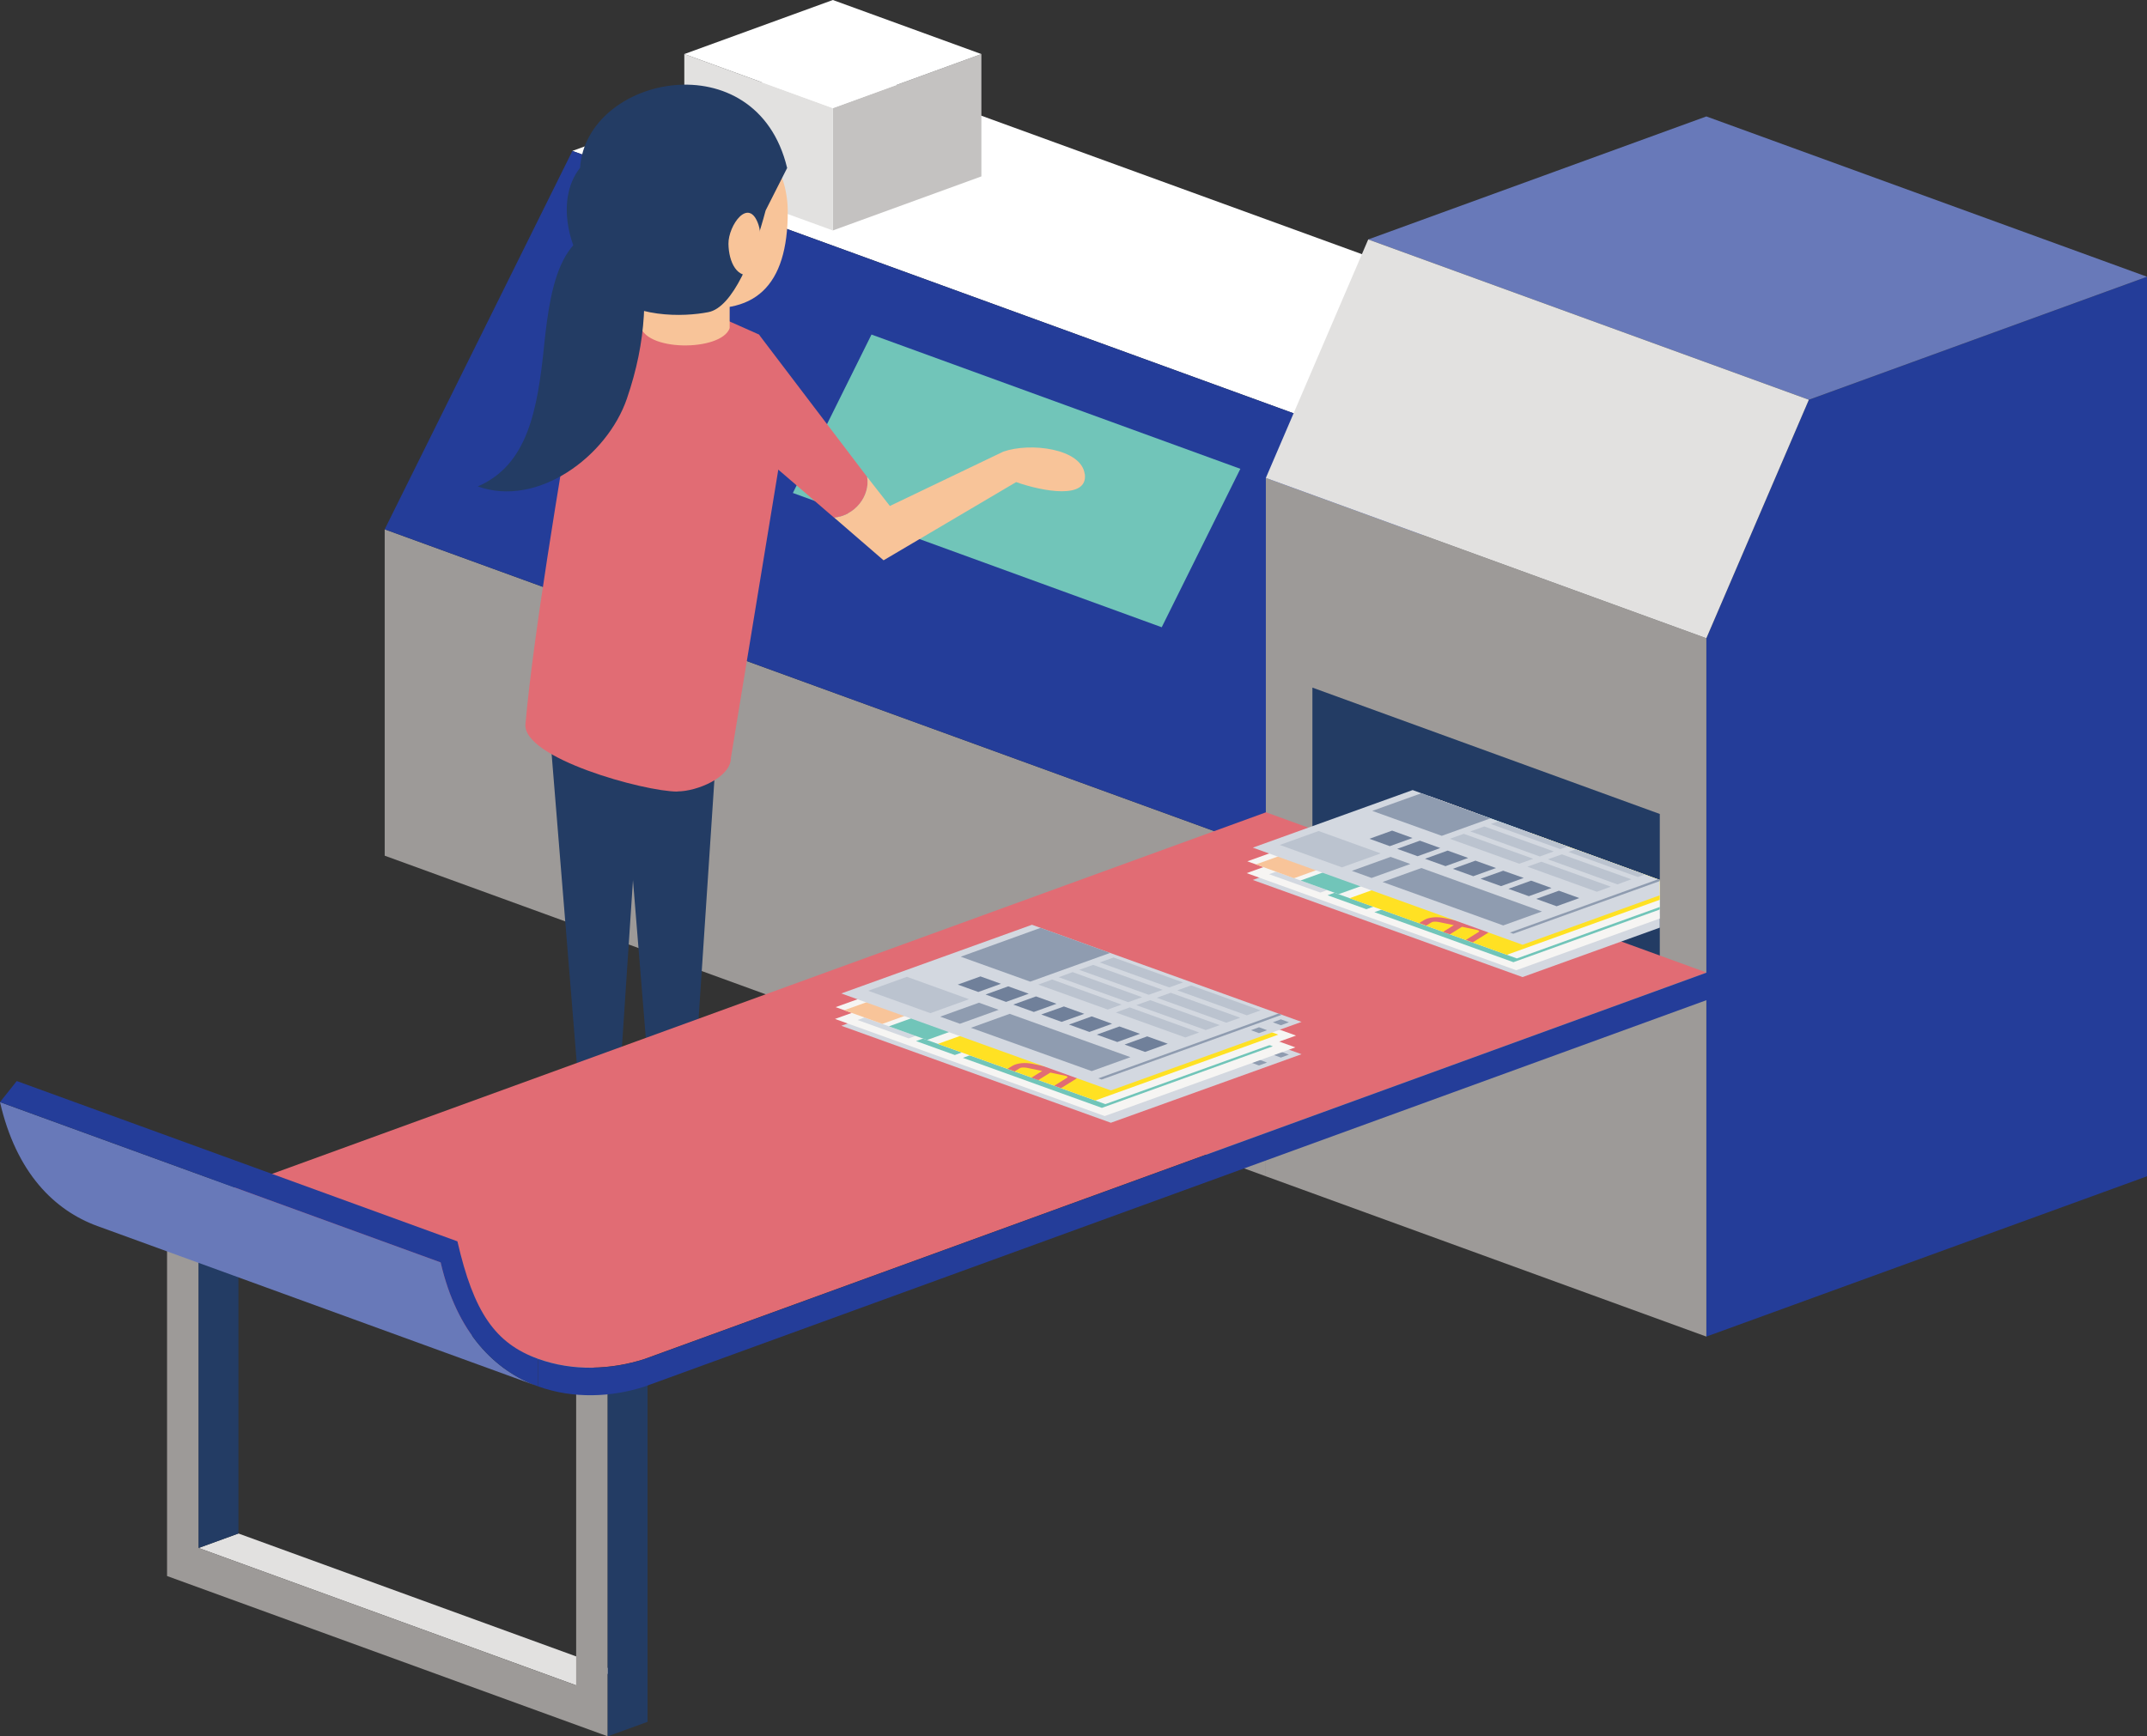 <?xml version="1.0" encoding="UTF-8"?><svg xmlns="http://www.w3.org/2000/svg" xmlns:xlink="http://www.w3.org/1999/xlink" viewBox="0 0 160.01 129.44"><rect x="0" y="0" width="160.01" height="129.44" fill="#333333" stroke="none"/><defs><style>.cls-1{fill:none;}.cls-2{clip-path:url(#clippath);}.cls-3{fill:#f6f5f3;}.cls-4{fill:#f8c499;}.cls-5{fill:#6879b9;}.cls-6{fill:#fff;}.cls-7{fill:#ffe123;}.cls-8{fill:#e2e1e0;}.cls-9{fill:#71c5b9;}.cls-10{fill:#9d9a98;}.cls-11{fill:#8f9cb0;}.cls-12{fill:#bbc3cf;}.cls-13{fill:#c4c2c1;}.cls-14{fill:#e16c74;}.cls-15{fill:#d3d8e0;}.cls-16{fill:#243d99;}.cls-17{fill:#233c64;}.cls-18{fill:#70809a;}.cls-19{fill:#dbdcdc;mix-blend-mode:multiply;}.cls-20{isolation:isolate;}</style><clipPath id="clippath"><polygon class="cls-1" points="123.7 65.6 97.81 56.18 90.89 66.34 111.97 75.29 123.7 72.13 123.7 65.6"/></clipPath></defs><g class="cls-20"><g id="back"><g><g><polygon class="cls-10" points="94.34 63.36 28.67 39.46 28.67 63.79 94.34 87.69 94.34 63.36"/><polygon class="cls-6" points="42.66 11.25 61.5 4.39 127.17 28.29 108.33 35.15 42.66 11.25"/><polygon class="cls-16" points="42.66 11.25 28.67 39.46 94.34 63.36 108.33 35.15 42.66 11.25"/><polygon class="cls-9" points="64.95 24.94 59.09 36.75 86.58 46.76 92.44 34.95 64.95 24.94"/></g><g><polygon class="cls-13" points="62.07 17.18 73.14 13.15 73.14 4.03 62.07 8.06 62.07 17.18"/><polygon class="cls-8" points="62.07 8.06 51 4.03 51 13.15 62.07 17.18 62.07 8.06"/><polygon class="cls-6" points="51 4.03 62.07 0 73.14 4.03 62.07 8.06 51 4.03"/></g><g><ellipse class="cls-19" cx="48.93" cy="91.04" rx="9.26" ry="5.47"/><path class="cls-14" d="M43.76,88.79c-.38,.96-.68,2.57-.16,2.87,.32,.19,1,.48,1.39,.56,1.95-.74,4.72-1.69,5.76-2.12,1.19-.5-1.17-3.12-5.42-1.56l-1.57,.25Z"/><path class="cls-17" d="M45.64,88.8l2.35-35.52-7.17-.65,2.94,36.16c.19,.83,1.79,.96,1.88,.01Z"/><path class="cls-14" d="M49.21,90.66c-.38,.96-.68,2.57-.16,2.87,.32,.19,1,.48,1.39,.56,1.95-.74,4.72-1.69,5.76-2.12,1.19-.5-1.17-3.12-5.42-1.56l-1.57,.25Z"/><path class="cls-17" d="M51.09,90.67l2.35-35.52-7.17-.65,2.94,36.16c.19,.83,1.79,.96,1.88,.01Z"/><path class="cls-14" d="M50.48,59.01c-2.48,0-11.55-2.5-11.32-5.03,.59-6.65,2.52-18.04,3.83-25.9,.21-1.25,.95-3.33,2.64-4.52l2.73-.68c1.22-.33,2.94-.09,4.43,.38l3.78,1.68c1.3,3.85,1.89,5.6,1.89,7.3l-3.99,24.28c0,1.42-2.51,2.48-3.99,2.48Z"/><path class="cls-4" d="M47.7,24.15V14.47l6.68,.52v9.47c-.62,1.77-6.5,1.77-6.68-.31Z"/><path class="cls-4" d="M58.71,15.78c0-4.24-3.44-7.69-7.69-7.69s-7.69,3.44-7.69,7.69,3.44,6.99,7.69,6.99c5.28,.98,7.69-1.49,7.69-6.99Z"/><path class="cls-17" d="M58.67,12.51l-1.61,3.18c-.89,3.38-2.43,7.23-4.27,7.58-1.84,.36-5.63,.49-7.99-1.74s-3.53-6.54-1.57-9.02c.47-6.92,13.14-9.51,15.43,0Z"/><path class="cls-4" d="M56.16,20.43c-1.21,.44-1.85-.88-1.87-2.25-.02-1.37,1.52-3.57,2.24-1.42,.38,1.14-.23,2.68-.37,3.67Z"/><path class="cls-14" d="M64.63,35.56l-8.06-10.61c-1.55,.6-1.8,6.23-.01,8.85,.2,.13,3.09,2.62,5.6,4.79,1.55-.13,2.7-1.6,2.47-3.02Z"/><path class="cls-4" d="M80.84,35.34c-.24-1.9-4.05-2.38-6.07-1.67l-8.45,4.05-1.69-2.16c.23,1.42-.92,2.89-2.47,3.02,1.96,1.7,3.69,3.19,3.69,3.19l9.88-5.83c2.02,.71,5.36,1.31,5.12-.6Z"/><path class="cls-17" d="M47.59,17.38c-5.68-1.73-6.54,3.58-7.04,8.39-.49,4.81-1.23,8.89-4.94,10.49,4.44,1.6,9.63-2.22,11.11-6.54,1.48-4.32,1.6-8.02,.86-12.34Z"/></g><g><polygon class="cls-8" points="45.9 124.56 42.94 125.64 14.8 115.4 17.77 114.32 45.9 124.56"/><path class="cls-10" d="M12.45,90.36v27.13l32.84,11.95v-27.13l-32.84-11.95Zm30.49,35.28l-28.13-10.24v-23.25l28.13,10.24v23.25Z"/><polygon class="cls-17" points="48.26 101.23 45.29 102.31 45.29 129.44 48.26 128.36 48.26 101.23"/><polygon class="cls-17" points="17.77 87.19 14.8 88.27 14.8 115.4 17.77 114.32 17.77 87.19"/><g><polygon class="cls-16" points="127.17 47.58 127.17 99.64 160.01 87.69 160.01 20.63 134.81 29.8 127.17 47.58"/><polygon class="cls-10" points="127.17 47.58 94.34 35.63 94.34 87.69 127.17 99.64 127.17 47.58"/><polygon class="cls-17" points="123.7 60.68 97.81 51.26 97.81 62.71 123.7 72.13 123.7 60.68"/><polygon class="cls-5" points="101.97 17.85 127.17 8.68 160.01 20.63 134.81 29.8 101.97 17.85"/><polygon class="cls-8" points="101.97 17.85 134.81 29.8 127.17 47.58 94.34 35.63 101.97 17.85"/></g><path class="cls-14" d="M94.34,60.56L15.19,89.36c-2.44,.79-5.31,.93-7.93-.02l32.84,11.95c2.62,.95,5.49,.81,7.93,.02l79.15-28.81-32.84-11.95"/><path class="cls-16" d="M40.1,103.35c2.62,.95,5.49,.81,7.93,.02l79.15-28.81v-2.05l-79.15,28.81c-2.44,.79-5.31,.93-7.93-.02v2.05Z"/><path class="cls-5" d="M7.26,91.4C4.05,90.23,1.21,87.43,0,82.16l32.84,11.95c1.21,5.27,4.05,8.08,7.26,9.24L7.26,91.4Z"/><path class="cls-16" d="M40.1,103.35c-3.21-1.16-6.05-3.97-7.26-9.24L0,82.16l1.25-1.57,32.84,11.95c1.21,5.27,2.8,7.6,6.01,8.76v2.05Z"/></g><g><g><polygon class="cls-15" points="82.79 83.7 97 78.59 76.91 71.35 62.7 76.47 82.79 83.7"/><polygon class="cls-11" points="95.28 77.97 81.85 82.8 82.1 82.89 95.53 78.06 95.28 77.97"/><polygon class="cls-11" points="72.36 79.03 75.25 77.99 84.25 81.23 81.36 82.27 72.36 79.03"/><polygon class="cls-18" points="83.81 80.28 85.5 79.67 87.03 80.22 85.34 80.83 83.81 80.28"/><polygon class="cls-18" points="81.74 79.54 83.43 78.93 84.96 79.48 83.27 80.09 81.74 79.54"/><polygon class="cls-18" points="79.67 78.79 81.36 78.18 82.88 78.73 81.19 79.34 79.67 78.79"/><polygon class="cls-18" points="77.6 78.05 79.29 77.44 80.81 77.99 79.12 78.59 77.6 78.05"/><polygon class="cls-18" points="75.52 77.3 77.21 76.69 78.74 77.24 77.05 77.85 75.52 77.3"/><polygon class="cls-18" points="73.45 76.55 75.14 75.95 76.67 76.49 74.98 77.1 73.45 76.55"/><polygon class="cls-18" points="71.38 75.81 73.07 75.2 74.6 75.75 72.91 76.36 71.38 75.81"/><polygon class="cls-12" points="83.16 77.89 84.19 77.52 89.37 79.38 88.34 79.75 83.16 77.89"/><polygon class="cls-12" points="77.38 75.81 78.41 75.43 83.59 77.3 82.56 77.67 77.38 75.81"/><polygon class="cls-12" points="84.68 77.34 85.72 76.97 90.9 78.83 89.86 79.2 84.68 77.34"/><polygon class="cls-12" points="78.9 75.26 79.94 74.89 85.12 76.75 84.08 77.12 78.9 75.26"/><polygon class="cls-12" points="86.21 76.79 87.25 76.42 92.43 78.28 91.39 78.65 86.21 76.79"/><polygon class="cls-12" points="80.43 74.71 81.47 74.34 86.65 76.2 85.61 76.57 80.43 74.71"/><polygon class="cls-12" points="87.74 76.24 88.77 75.87 93.95 77.73 92.92 78.1 87.74 76.24"/><polygon class="cls-12" points="81.96 74.16 82.99 73.79 88.17 75.65 87.14 76.02 81.96 74.16"/><polygon class="cls-11" points="70.07 78.2 72.96 77.16 74.43 77.69 71.54 78.73 70.07 78.2"/><polygon class="cls-12" points="64.7 76.27 67.59 75.23 72.22 76.9 69.34 77.94 64.7 76.27"/><g><polygon class="cls-11" points="94.86 78.62 95.46 78.4 96.06 78.62 95.46 78.84 94.86 78.62"/><polygon class="cls-11" points="93.23 79.21 93.83 78.99 94.43 79.21 93.83 79.43 93.23 79.21"/></g><polygon class="cls-11" points="77.55 71.58 71.6 73.73 76.78 75.59 82.73 73.45 77.55 71.58"/></g><g><polygon class="cls-3" points="82.33 83.2 96.54 78.08 76.44 70.85 62.23 75.96 82.33 83.2"/><polygon class="cls-9" points="82.12 82.59 94.86 78 84.51 74.27 71.76 78.86 82.12 82.59"/><polygon class="cls-15" points="67.72 77.41 80.47 72.82 76.65 71.45 63.91 76.04 67.72 77.41"/><polygon class="cls-9" points="79.99 75.47 83.91 74.06 81.02 73.02 77.1 74.43 79.99 75.47"/><polygon class="cls-9" points="75.57 77.06 79.49 75.65 76.6 74.61 72.68 76.02 75.57 77.06"/><polygon class="cls-9" points="71.16 78.65 75.07 77.24 72.18 76.2 68.27 77.61 71.16 78.65"/><g><path class="cls-14" d="M91.04,77.58l.72,.26c.79,.28,.45,.51-.24,.76s-1.33,.37-2.11,.09l-.72-.26c-.79-.28-.45-.51,.24-.76s1.33-.37,2.11-.09Zm-1.58,.62l.57,.21c.38,.14,.54,.1,.89-.02s.43-.18,.06-.32l-.57-.21c-.39-.13-.54-.11-.9,.02s-.44,.19-.06,.32Z"/><path class="cls-14" d="M87.45,78.21l2.55,.92-1.28,.46c-.63,.23-1.14,.22-1.81-.02-.72-.26-.8-.4-.09-.66l.6-.22-.65-.23,.68-.24Zm.1,.86c-.26,.1-.27,.12,.06,.24,.26,.09,.38,.11,.65,.01l.47-.17-.71-.26-.47,.17Z"/><path class="cls-14" d="M85.86,79.88l-1.09,.39-.47-.17,1.09-.39-.5-.18-1.18,.43-.56-.2,1.86-.67,2.55,.92-1.84,.66-.56-.2,1.16-.42-.47-.17Z"/><path class="cls-14" d="M82.04,80.16l.68-.24,2.55,.92-1.15,.41-2.69-.44h-.03s2,.7,2,.7l-.68,.24-2.55-.92,1.16-.42,2.68,.45h.03s-2-.7-2-.7Z"/></g></g><g><polygon class="cls-3" points="82.38 82.31 96.59 77.2 76.49 69.96 62.28 75.08 82.38 82.31"/><polygon class="cls-7" points="81.63 82.04 95.27 77.13 83.54 72.91 69.9 77.82 81.63 82.04"/><polygon class="cls-9" points="75 73.36 79.84 71.62 82.67 72.64 77.83 74.38 75 73.36"/><polygon class="cls-14" points="69.48 75.35 74.32 73.6 77.16 74.62 72.32 76.37 69.48 75.35"/><polygon class="cls-9" points="69.09 77.53 71.64 76.61 68.81 75.59 66.25 76.51 69.09 77.53"/><polygon class="cls-4" points="71.67 72.16 76.51 70.42 79.35 71.44 74.51 73.18 71.67 72.16"/><polygon class="cls-9" points="66.16 74.15 71 72.41 73.83 73.43 68.99 75.17 66.16 74.15"/><polygon class="cls-4" points="65.76 76.33 68.32 75.41 65.48 74.39 62.92 75.31 65.76 76.33"/><path class="cls-14" d="M83.65,74.49c.37-.11,.75-.18,1.17-.21,.09,0,.17,0,.25,0,.09,.02,.15,.05,.18,.1,.02,.03,.02,.06-.02,.09-.05,.03-.16,.06-.31,.07-.31,.03-.6,.09-.87,.17-.27,.08-.5,.18-.69,.3-.19,.12-.28,.22-.27,.31s.12,.16,.33,.2c.21,.04,.43,.04,.66,0,.24-.04,.53-.13,.89-.28,.53-.21,1-.35,1.41-.4,.41-.06,.8-.05,1.17,.03,.24,.05,.41,.12,.51,.22,.1,.09,.12,.2,.06,.33-.06,.12-.19,.25-.41,.38-.24,.15-.52,.27-.85,.36-.33,.09-.66,.14-1,.14-.1,0-.18,0-.25-.02-.1-.02-.15-.06-.16-.11,0-.03,.01-.05,.05-.07,.03-.02,.08-.04,.13-.05,.06-.01,.12-.02,.19-.03,.24-.01,.48-.05,.7-.11,.22-.06,.41-.14,.57-.24,.2-.13,.3-.23,.3-.32,0-.09-.1-.15-.3-.2-.19-.04-.39-.04-.61,0-.22,.04-.52,.13-.88,.27-.56,.21-1.04,.35-1.45,.41s-.81,.05-1.19-.03c-.26-.05-.44-.13-.55-.22-.11-.09-.14-.2-.08-.32,.05-.12,.18-.25,.39-.38,.25-.15,.56-.28,.92-.39Z"/><path class="cls-14" d="M81.31,75.85c.1-.01,.21,0,.32,.02l2.45,.51c.64,.13,1.03,.3,1.18,.51,.15,.21,.04,.42-.34,.66-.24,.15-.54,.27-.88,.34-.34,.08-.71,.11-1.11,.11-.4,0-.81-.05-1.22-.14l-2.45-.51c-.11-.02-.18-.05-.2-.09-.02-.04,0-.08,.07-.12,.07-.04,.15-.07,.26-.08,.11-.01,.21,0,.32,.01l1.24,.26,1.49-.93-1.24-.26c-.11-.02-.17-.05-.2-.09-.02-.04,0-.08,.07-.12s.15-.07,.25-.08Zm.23,1.6l.63,.13c.46,.09,.87,.13,1.23,.1,.36-.03,.67-.12,.91-.27,.25-.15,.31-.29,.2-.42-.11-.13-.4-.24-.86-.33l-.63-.13-1.49,.93Z"/><path class="cls-14" d="M78.58,77.73c.27-.03,.55-.01,.85,.05l3.46,.72c.11,.02,.18,.05,.2,.09,.02,.04,0,.08-.07,.12s-.15,.07-.26,.08c-.11,.01-.21,0-.32-.02l-3.47-.72c-.11-.02-.21-.03-.3-.02s-.17,.03-.23,.06l-1.26,.78c-.14,.09-.31,.11-.51,.07-.09-.02-.15-.05-.16-.08s.01-.07,.08-.11l1.3-.81c.18-.11,.41-.18,.68-.21Z"/><path class="cls-14" d="M75.6,79.88l.39-.24c.06-.04,.13-.06,.23-.06,.09,0,.19,0,.3,.02l1.15,.24-.8,.5,.51,.18,.9-.56,1.05,.22c.11,.02,.18,.05,.21,.08,.03,.03,.02,.07-.04,.1l-.93,.58,.51,.18,1.09-.68c.18-.11,.23-.21,.16-.31-.07-.1-.25-.17-.54-.23l-2.82-.59c-.3-.06-.59-.08-.86-.05-.27,.03-.5,.1-.68,.21l-.34,.21,.51,.18Z"/></g><g><polygon class="cls-15" points="82.79 81.29 97 76.18 76.91 68.94 62.7 74.06 82.79 81.29"/><polygon class="cls-11" points="95.28 75.56 81.85 80.39 82.1 80.48 95.53 75.65 95.28 75.56"/><polygon class="cls-11" points="72.36 76.62 75.25 75.58 84.25 78.81 81.36 79.85 72.36 76.62"/><polygon class="cls-18" points="83.81 77.87 85.5 77.26 87.03 77.81 85.34 78.42 83.81 77.87"/><polygon class="cls-18" points="81.74 77.13 83.43 76.52 84.96 77.07 83.27 77.68 81.74 77.13"/><polygon class="cls-18" points="79.67 76.38 81.36 75.77 82.88 76.32 81.19 76.93 79.67 76.38"/><polygon class="cls-18" points="77.6 75.63 79.29 75.03 80.81 75.58 79.12 76.18 77.6 75.63"/><polygon class="cls-18" points="75.52 74.89 77.21 74.28 78.74 74.83 77.05 75.44 75.52 74.89"/><polygon class="cls-18" points="73.45 74.14 75.14 73.53 76.67 74.08 74.98 74.69 73.45 74.14"/><polygon class="cls-18" points="71.38 73.4 73.07 72.79 74.6 73.34 72.91 73.95 71.38 73.4"/><polygon class="cls-12" points="83.16 75.48 84.19 75.1 89.37 76.97 88.34 77.34 83.16 75.48"/><polygon class="cls-12" points="77.38 73.4 78.41 73.02 83.59 74.89 82.56 75.26 77.38 73.4"/><polygon class="cls-12" points="84.68 74.93 85.72 74.56 90.9 76.42 89.86 76.79 84.68 74.93"/><polygon class="cls-12" points="78.9 72.85 79.94 72.47 85.12 74.34 84.08 74.71 78.9 72.85"/><polygon class="cls-12" points="86.21 74.38 87.25 74.01 92.43 75.87 91.39 76.24 86.21 74.38"/><polygon class="cls-12" points="80.43 72.3 81.47 71.93 86.65 73.79 85.61 74.16 80.43 72.3"/><polygon class="cls-12" points="87.74 73.83 88.77 73.46 93.95 75.32 92.92 75.69 87.74 73.83"/><polygon class="cls-12" points="81.96 71.75 82.99 71.38 88.17 73.24 87.14 73.61 81.96 71.75"/><polygon class="cls-11" points="70.07 75.79 72.96 74.75 74.43 75.28 71.54 76.32 70.07 75.79"/><polygon class="cls-12" points="64.7 73.86 67.59 72.82 72.22 74.49 69.34 75.53 64.7 73.86"/><g><polygon class="cls-11" points="94.86 76.21 95.46 75.99 96.06 76.21 95.46 76.43 94.86 76.21"/><polygon class="cls-11" points="93.23 76.8 93.83 76.58 94.43 76.8 93.83 77.02 93.23 76.8"/></g><polygon class="cls-11" points="77.55 69.17 71.6 71.32 76.78 73.18 82.73 71.04 77.55 69.17"/></g></g><g class="cls-2"><g><g><polygon class="cls-15" points="113.47 72.84 127.68 67.72 107.58 60.49 93.37 65.6 113.47 72.84"/><polygon class="cls-11" points="125.96 67.1 112.53 71.93 112.78 72.02 126.21 67.19 125.96 67.1"/><polygon class="cls-11" points="103.04 68.16 105.93 67.12 114.92 70.36 112.03 71.4 103.04 68.16"/><polygon class="cls-18" points="114.49 69.42 116.18 68.81 117.7 69.36 116.01 69.97 114.49 69.42"/><polygon class="cls-18" points="112.42 68.67 114.11 68.06 115.63 68.61 113.94 69.22 112.42 68.67"/><polygon class="cls-18" points="110.34 67.92 112.03 67.32 113.56 67.87 111.87 68.47 110.34 67.92"/><polygon class="cls-18" points="108.27 67.18 109.96 66.57 111.49 67.12 109.8 67.73 108.27 67.18"/><polygon class="cls-18" points="106.2 66.43 107.89 65.82 109.42 66.37 107.73 66.98 106.2 66.43"/><polygon class="cls-18" points="104.13 65.69 105.82 65.08 107.34 65.63 105.65 66.24 104.13 65.69"/><polygon class="cls-18" points="102.06 64.94 103.75 64.33 105.27 64.88 103.58 65.49 102.06 64.94"/><polygon class="cls-12" points="113.83 67.02 114.87 66.65 120.05 68.51 119.01 68.89 113.83 67.02"/><polygon class="cls-12" points="108.05 64.94 109.09 64.57 114.27 66.43 113.23 66.81 108.05 64.94"/><polygon class="cls-12" points="115.36 66.47 116.4 66.1 121.58 67.96 120.54 68.34 115.36 66.47"/><polygon class="cls-12" points="109.58 64.39 110.62 64.02 115.8 65.88 114.76 66.26 109.58 64.39"/><polygon class="cls-12" points="116.89 65.92 117.92 65.55 123.1 67.41 122.07 67.79 116.89 65.92"/><polygon class="cls-12" points="111.11 63.84 112.14 63.47 117.32 65.33 116.29 65.71 111.11 63.84"/><polygon class="cls-12" points="118.41 65.37 119.45 65 124.63 66.86 123.59 67.24 118.41 65.37"/><polygon class="cls-12" points="112.63 63.29 113.67 62.92 118.85 64.78 117.81 65.16 112.63 63.29"/><polygon class="cls-11" points="100.75 67.34 103.64 66.3 105.11 66.83 102.22 67.87 100.75 67.34"/><polygon class="cls-12" points="95.38 65.4 98.27 64.36 102.9 66.03 100.01 67.07 95.38 65.4"/><g><polygon class="cls-11" points="125.54 67.75 126.14 67.54 126.74 67.75 126.14 67.97 125.54 67.75"/><polygon class="cls-11" points="123.9 68.34 124.5 68.13 125.1 68.34 124.5 68.56 123.9 68.34"/></g><polygon class="cls-11" points="108.23 60.72 102.27 62.86 107.45 64.72 113.41 62.58 108.23 60.72"/></g><g><polygon class="cls-3" points="113 72.33 127.21 67.21 107.12 59.98 92.91 65.09 113 72.33"/><polygon class="cls-9" points="112.79 71.73 125.54 67.14 115.18 63.41 102.43 68 112.79 71.73"/><polygon class="cls-15" points="98.4 66.54 111.15 61.95 107.33 60.58 94.58 65.17 98.4 66.54"/><polygon class="cls-9" points="110.66 64.6 114.58 63.19 111.69 62.15 107.78 63.56 110.66 64.6"/><polygon class="cls-9" points="106.25 66.19 110.17 64.78 107.28 63.74 103.36 65.15 106.25 66.19"/><polygon class="cls-9" points="101.83 67.78 105.75 66.37 102.86 65.33 98.94 66.74 101.83 67.78"/><g><path class="cls-14" d="M121.71,66.71l.72,.26c.79,.28,.45,.51-.24,.76s-1.33,.37-2.11,.09l-.72-.26c-.79-.28-.45-.51,.24-.76s1.33-.37,2.11-.09Zm-1.58,.62l.57,.21c.38,.14,.54,.1,.89-.02s.43-.18,.06-.32l-.57-.21c-.39-.13-.54-.11-.9,.02s-.44,.19-.06,.32Z"/><path class="cls-14" d="M118.13,67.35l2.55,.92-1.28,.46c-.63,.23-1.14,.22-1.81-.02-.72-.26-.8-.4-.09-.66l.6-.22-.65-.23,.68-.24Zm.1,.86c-.26,.1-.27,.12,.06,.24,.26,.09,.38,.11,.65,.01l.47-.17-.71-.26-.47,.17Z"/><path class="cls-14" d="M116.54,69.02l-1.09,.39-.47-.17,1.09-.39-.5-.18-1.18,.43-.56-.2,1.86-.67,2.55,.92-1.84,.66-.56-.2,1.16-.42-.47-.17Z"/><path class="cls-14" d="M112.71,69.3l.68-.24,2.55,.92-1.15,.41-2.69-.44h-.03s2,.7,2,.7l-.68,.24-2.55-.92,1.16-.42,2.68,.45h.03s-2-.7-2-.7Z"/></g></g><g><polygon class="cls-3" points="113.05 71.45 127.26 66.33 107.17 59.1 92.96 64.21 113.05 71.45"/><polygon class="cls-7" points="112.3 71.18 125.94 66.27 114.22 62.05 100.58 66.96 112.3 71.18"/><polygon class="cls-9" points="105.67 62.49 110.51 60.75 113.35 61.77 108.51 63.51 105.67 62.49"/><polygon class="cls-14" points="100.16 64.48 105 62.74 107.83 63.76 102.99 65.5 100.16 64.48"/><polygon class="cls-9" points="99.76 66.66 102.32 65.74 99.48 64.72 96.93 65.64 99.76 66.66"/><polygon class="cls-4" points="102.35 61.3 107.19 59.55 110.02 60.57 105.18 62.32 102.35 61.3"/><polygon class="cls-9" points="96.83 63.28 101.67 61.54 104.51 62.56 99.67 64.3 96.83 63.28"/><polygon class="cls-4" points="96.44 65.47 98.99 64.55 96.16 63.52 93.6 64.44 96.44 65.47"/><path class="cls-14" d="M114.33,63.62c.37-.11,.75-.18,1.17-.21,.09,0,.17,0,.25,0,.09,.02,.15,.05,.18,.1,.02,.03,.02,.06-.02,.09-.05,.03-.16,.06-.31,.07-.31,.03-.6,.09-.87,.17-.27,.08-.5,.18-.69,.3-.19,.12-.28,.22-.27,.31s.12,.16,.33,.2c.21,.04,.43,.04,.66,0,.24-.04,.53-.13,.89-.28,.53-.21,1-.35,1.41-.4,.41-.06,.8-.05,1.17,.03,.24,.05,.41,.12,.51,.22,.1,.09,.12,.2,.06,.33-.06,.12-.19,.25-.41,.38-.24,.15-.52,.27-.85,.36-.33,.09-.66,.14-1,.14-.1,0-.18,0-.25-.02-.1-.02-.15-.06-.16-.11,0-.03,.01-.05,.05-.07,.03-.02,.08-.04,.13-.05,.06-.01,.12-.02,.19-.03,.24-.01,.48-.05,.7-.11,.22-.06,.41-.14,.57-.24,.2-.13,.3-.23,.3-.32,0-.09-.1-.15-.3-.2-.19-.04-.39-.04-.61,0-.22,.04-.52,.13-.88,.27-.56,.21-1.04,.35-1.45,.41s-.81,.05-1.19-.03c-.26-.05-.44-.13-.55-.22-.11-.09-.14-.2-.08-.32,.05-.12,.18-.25,.39-.38,.25-.15,.56-.28,.92-.39Z"/><path class="cls-14" d="M111.98,64.98c.1-.01,.21,0,.32,.02l2.45,.51c.64,.13,1.03,.3,1.18,.51,.15,.21,.04,.42-.34,.66-.24,.15-.54,.27-.88,.34-.34,.08-.71,.11-1.11,.11-.4,0-.81-.05-1.22-.14l-2.45-.51c-.11-.02-.18-.05-.2-.09-.02-.04,0-.08,.07-.12,.07-.04,.15-.07,.26-.08,.11-.01,.21,0,.32,.01l1.24,.26,1.49-.93-1.24-.26c-.11-.02-.17-.05-.2-.09-.02-.04,0-.08,.07-.12s.15-.07,.25-.08Zm.23,1.6l.63,.13c.46,.09,.87,.13,1.23,.1,.36-.03,.67-.12,.91-.27,.25-.15,.31-.29,.2-.42-.11-.13-.4-.24-.86-.33l-.63-.13-1.49,.93Z"/><path class="cls-14" d="M109.26,66.87c.27-.03,.55-.01,.85,.05l3.46,.72c.11,.02,.18,.05,.2,.09,.02,.04,0,.08-.07,.12s-.15,.07-.26,.08c-.11,.01-.21,0-.32-.02l-3.47-.72c-.11-.02-.21-.03-.3-.02s-.17,.03-.23,.06l-1.26,.78c-.14,.09-.31,.11-.51,.07-.09-.02-.15-.05-.16-.08s.01-.07,.08-.11l1.3-.81c.18-.11,.41-.18,.68-.21Z"/><path class="cls-14" d="M106.28,69.01l.39-.24c.06-.04,.13-.06,.23-.06,.09,0,.19,0,.3,.02l1.15,.24-.8,.5,.51,.18,.9-.56,1.05,.22c.11,.02,.18,.05,.21,.08,.03,.03,.02,.07-.04,.1l-.93,.58,.51,.18,1.09-.68c.18-.11,.23-.21,.16-.31-.07-.1-.25-.17-.54-.23l-2.82-.59c-.3-.06-.59-.08-.86-.05-.27,.03-.5,.1-.68,.21l-.34,.21,.51,.18Z"/></g><g><polygon class="cls-15" points="113.47 70.43 127.68 65.31 107.58 58.07 93.37 63.19 113.47 70.43"/><polygon class="cls-11" points="125.96 64.69 112.53 69.52 112.78 69.61 126.21 64.78 125.96 64.69"/><polygon class="cls-11" points="103.04 65.75 105.93 64.71 114.92 67.95 112.03 68.99 103.04 65.75"/><polygon class="cls-18" points="114.49 67.01 116.18 66.4 117.7 66.95 116.01 67.56 114.49 67.01"/><polygon class="cls-18" points="112.42 66.26 114.11 65.65 115.63 66.2 113.94 66.81 112.42 66.26"/><polygon class="cls-18" points="110.34 65.51 112.03 64.91 113.56 65.45 111.87 66.06 110.34 65.51"/><polygon class="cls-18" points="108.27 64.77 109.96 64.16 111.49 64.71 109.8 65.32 108.27 64.77"/><polygon class="cls-18" points="106.2 64.02 107.89 63.41 109.42 63.96 107.73 64.57 106.2 64.02"/><polygon class="cls-18" points="104.13 63.28 105.82 62.67 107.34 63.22 105.65 63.83 104.13 63.28"/><polygon class="cls-18" points="102.06 62.53 103.75 61.92 105.27 62.47 103.58 63.08 102.06 62.53"/><polygon class="cls-12" points="113.83 64.61 114.87 64.24 120.05 66.1 119.01 66.48 113.83 64.61"/><polygon class="cls-12" points="108.05 62.53 109.09 62.16 114.27 64.02 113.23 64.39 108.05 62.53"/><polygon class="cls-12" points="115.36 64.06 116.4 63.69 121.58 65.55 120.54 65.93 115.36 64.06"/><polygon class="cls-12" points="109.58 61.98 110.62 61.61 115.8 63.47 114.76 63.85 109.58 61.98"/><polygon class="cls-12" points="116.89 63.51 117.92 63.14 123.1 65 122.07 65.38 116.89 63.51"/><polygon class="cls-12" points="111.11 61.43 112.14 61.06 117.32 62.92 116.29 63.3 111.11 61.43"/><polygon class="cls-12" points="118.41 62.96 119.45 62.59 124.63 64.45 123.59 64.83 118.41 62.96"/><polygon class="cls-12" points="112.63 60.88 113.67 60.51 118.85 62.37 117.81 62.75 112.63 60.88"/><polygon class="cls-11" points="100.75 64.92 103.64 63.88 105.11 64.41 102.22 65.45 100.75 64.92"/><polygon class="cls-12" points="95.38 62.99 98.27 61.95 102.9 63.62 100.01 64.66 95.38 62.99"/><g><polygon class="cls-11" points="125.54 65.34 126.14 65.13 126.74 65.34 126.14 65.56 125.54 65.34"/><polygon class="cls-11" points="123.9 65.93 124.5 65.72 125.1 65.93 124.5 66.15 123.9 65.93"/></g><polygon class="cls-11" points="108.23 58.31 102.27 60.45 107.45 62.31 113.41 60.17 108.23 58.31"/></g></g></g></g></g></g></svg>
